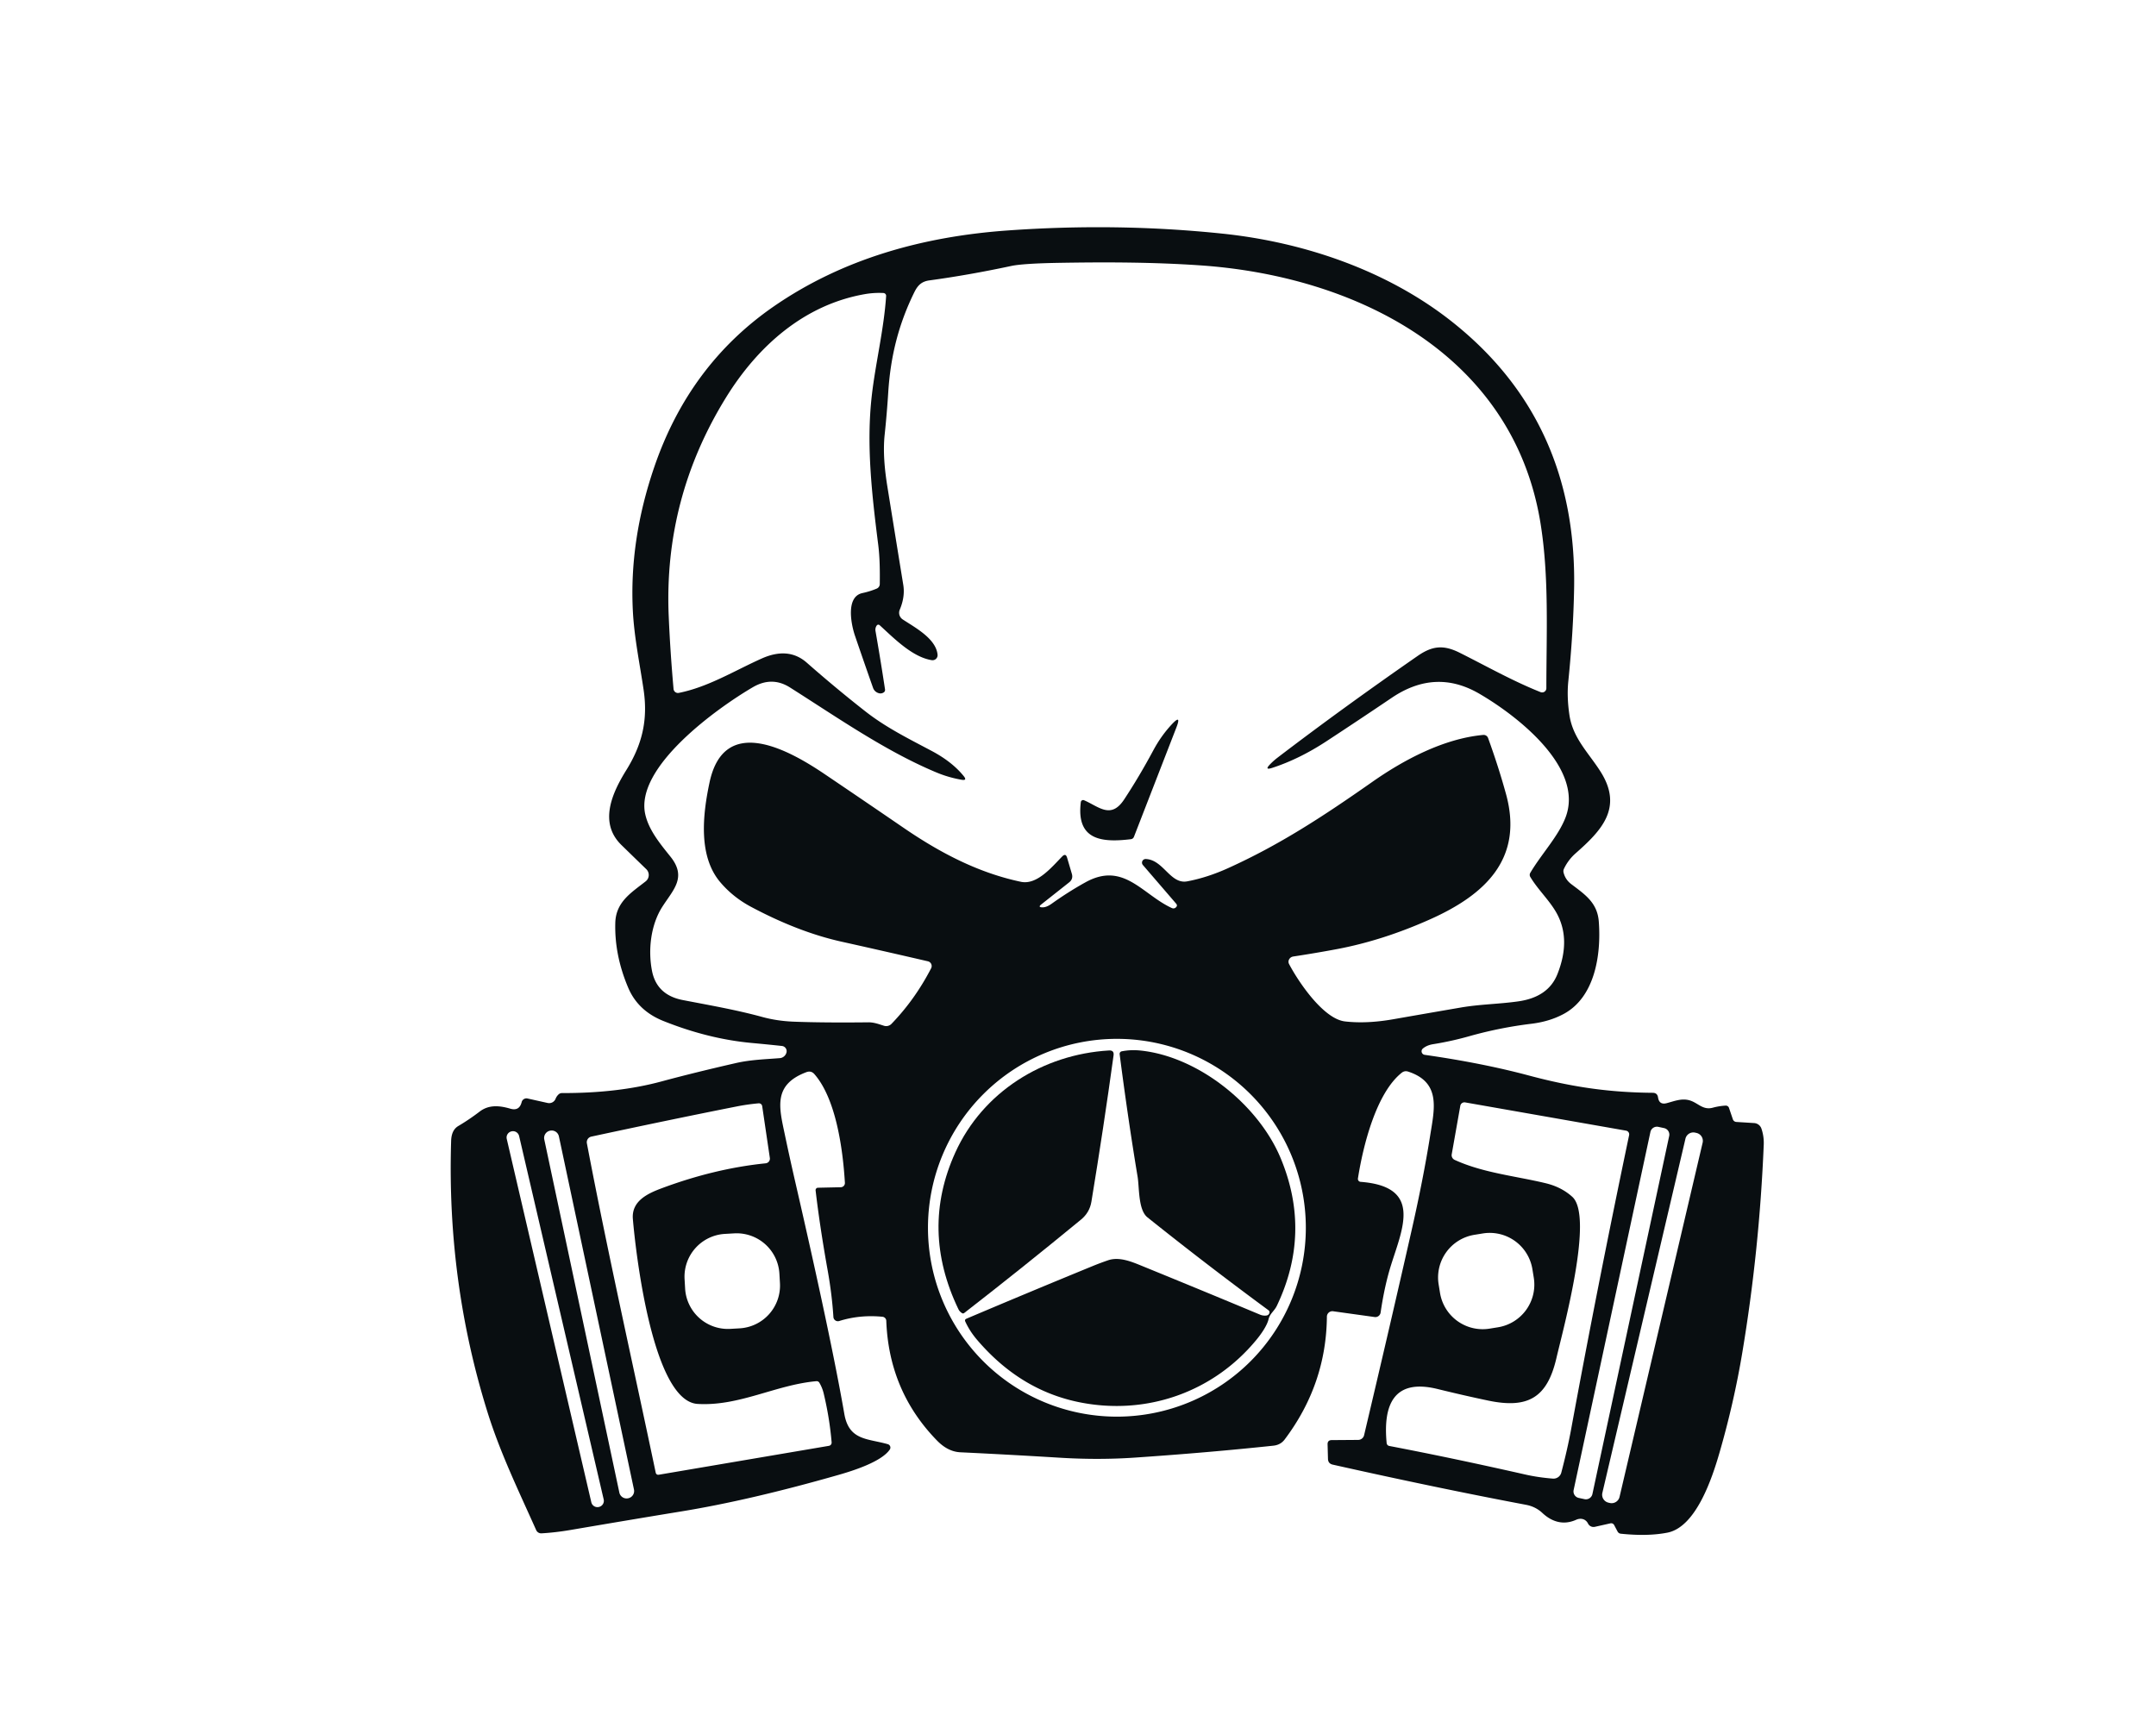<?xml version="1.0" encoding="UTF-8" standalone="no"?>
<!DOCTYPE svg PUBLIC "-//W3C//DTD SVG 1.1//EN" "http://www.w3.org/Graphics/SVG/1.1/DTD/svg11.dtd">
<svg xmlns="http://www.w3.org/2000/svg" version="1.1" viewBox="0.00 0.00 557.00 448.00">
<path fill="#090e11" d="
  M 351.52 305.38
  C 367.46 306.60 362.40 317.23 359.37 326.89
  Q 357.69 332.24 356.68 339.15
  A 1.37 1.37 0.0 0 1 355.13 340.31
  L 344.42 338.82
  A 1.42 1.42 0.0 0 0 342.80 340.22
  Q 342.64 357.68 331.89 371.95
  Q 330.84 373.35 328.98 373.55
  Q 312.24 375.33 293.39 376.62
  Q 283.87 377.28 273.77 376.66
  Q 260.57 375.85 248.12 375.26
  Q 244.90 375.11 242.10 372.25
  Q 229.65 359.50 228.97 341.29
  A 1.10 1.09 2.1 0 0 227.99 340.24
  Q 222.14 339.67 216.81 341.34
  A 1.16 1.16 0.0 0 1 215.31 340.31
  Q 214.94 334.51 213.84 328.33
  Q 211.81 317.00 210.71 307.59
  A 0.62 0.62 0.0 0 1 211.31 306.90
  L 217.22 306.77
  A 1.09 1.09 0.0 0 0 218.28 305.61
  C 217.75 296.86 215.98 283.96 210.42 277.57
  Q 209.56 276.57 208.32 277.04
  C 199.70 280.29 201.27 286.10 202.74 293.07
  Q 204.00 299.08 205.50 305.60
  Q 214.69 345.53 218.13 365.34
  C 219.33 372.25 224.11 371.66 229.38 373.17
  A 0.91 0.90 25.2 0 1 229.88 374.54
  C 227.75 377.70 220.42 380.01 216.81 381.05
  Q 193.73 387.66 175.88 390.56
  Q 163.22 392.63 147.40 395.33
  Q 143.46 396.00 139.90 396.20
  A 1.42 1.41 76.2 0 1 138.52 395.36
  C 134.01 385.27 129.26 375.48 125.98 365.00
  Q 115.42 331.24 116.55 294.82
  C 116.60 293.27 117.00 291.78 118.42 290.94
  Q 121.23 289.28 123.95 287.20
  C 126.35 285.38 129.14 285.68 131.83 286.47
  Q 134.17 287.16 134.77 284.78
  A 1.28 1.28 0.0 0 1 136.29 283.84
  L 141.49 285.00
  A 1.79 1.79 0.0 0 0 143.53 283.93
  Q 143.78 283.29 144.26 282.83
  Q 144.66 282.43 145.22 282.44
  Q 159.64 282.48 170.91 279.43
  Q 179.43 277.13 190.20 274.67
  C 193.93 273.82 197.72 273.71 201.50 273.41
  C 202.34 273.34 203.06 272.67 203.21 271.84
  A 1.36 1.35 8.0 0 0 202.02 270.27
  Q 198.22 269.86 194.27 269.50
  Q 183.00 268.47 171.35 263.80
  Q 164.80 261.17 162.28 255.18
  Q 158.73 246.78 158.96 238.46
  C 159.11 233.05 163.04 230.69 166.80 227.74
  A 2.10 2.09 48.0 0 0 166.96 224.58
  Q 163.76 221.48 160.55 218.35
  C 154.62 212.57 158.15 204.88 161.81 198.98
  C 165.84 192.49 167.44 186.16 166.28 178.28
  C 165.29 171.54 163.86 164.77 163.50 157.93
  Q 162.54 139.61 169.04 120.65
  Q 178.05 94.33 199.78 79.26
  C 217.77 66.79 238.65 61.09 260.33 59.55
  Q 288.68 57.53 315.83 60.37
  C 337.06 62.59 358.52 69.97 375.16 83.16
  Q 407.44 108.75 406.67 152.00
  Q 406.47 163.24 405.17 176.05
  Q 404.76 180.10 405.47 184.82
  C 406.37 190.79 410.48 194.60 413.51 199.40
  C 419.45 208.77 413.62 214.70 407.07 220.48
  Q 405.13 222.19 404.04 224.50
  Q 403.82 224.97 403.95 225.48
  Q 404.41 227.31 405.96 228.47
  C 409.49 231.15 412.68 233.23 413.05 238.15
  C 413.69 246.73 412.04 257.71 403.91 262.03
  Q 400.27 263.97 395.65 264.53
  Q 387.55 265.51 379.68 267.72
  C 376.58 268.60 373.43 269.30 370.24 269.81
  Q 368.64 270.06 367.59 270.94
  A 0.93 0.92 28.9 0 0 368.06 272.56
  Q 382.93 274.68 395.01 277.91
  C 406.26 280.92 415.83 282.28 426.98 282.37
  Q 428.17 282.38 428.35 283.55
  Q 428.64 285.55 430.58 285.05
  C 432.60 284.52 434.52 283.69 436.63 284.36
  C 438.74 285.03 439.96 286.91 442.49 286.22
  Q 444.15 285.77 445.82 285.68
  A 0.87 0.86 -10.7 0 1 446.68 286.26
  L 447.68 289.21
  A 1.02 1.00 82.1 0 0 448.57 289.90
  L 453.18 290.19
  A 2.13 2.12 -7.6 0 1 455.06 291.62
  Q 455.75 293.64 455.66 295.80
  Q 454.53 323.14 450.12 349.51
  Q 447.96 362.47 444.21 375.43
  C 442.34 381.89 438.18 394.56 430.79 396.02
  Q 425.71 397.02 418.76 396.30
  Q 418.16 396.24 417.88 395.70
  L 417.02 394.07
  A 0.87 0.87 0.0 0 0 416.05 393.62
  L 412.03 394.52
  A 1.58 1.58 0.0 0 1 410.27 393.68
  C 409.66 392.47 408.39 392.16 407.19 392.70
  C 403.96 394.15 400.98 393.29 398.46 390.93
  Q 396.72 389.30 394.25 388.83
  Q 371.41 384.52 344.32 378.45
  Q 343.11 378.18 343.08 376.94
  L 342.98 373.21
  Q 342.95 372.12 344.04 372.11
  L 350.89 372.06
  A 1.58 1.57 6.3 0 0 352.41 370.85
  Q 359.24 341.97 364.63 318.17
  Q 367.71 304.61 369.51 293.25
  C 370.59 286.47 372.29 279.68 363.82 276.90
  Q 362.89 276.59 362.13 277.19
  C 355.55 282.43 352.16 295.97 350.82 304.50
  A 0.76 0.76 0.0 0 0 351.52 305.38
  Z
  M 328.16 197.45
  Q 329.08 196.51 330.08 195.75
  Q 346.68 183.07 366.26 169.48
  C 370.06 166.85 372.93 166.58 377.10 168.66
  C 384.04 172.13 390.73 175.94 398.01 178.84
  A 1.09 1.09 0.0 0 0 399.50 177.83
  C 399.50 163.55 400.24 149.18 397.99 135.21
  C 390.95 91.58 350.32 71.29 309.96 68.56
  C 297.96 67.74 285.96 67.71 273.94 67.91
  Q 264.30 68.07 261.22 68.73
  Q 250.21 71.08 240.12 72.45
  C 238.05 72.73 237.08 73.76 236.21 75.52
  C 232.18 83.71 230.08 91.96 229.48 101.33
  Q 229.12 106.99 228.55 112.33
  C 228.09 116.69 228.55 121.35 229.24 125.66
  Q 231.31 138.53 233.36 151.13
  Q 233.86 154.20 232.45 157.54
  A 2.06 2.06 0.0 0 0 233.22 160.06
  C 236.38 162.14 241.82 165.01 242.22 169.17
  A 1.31 1.30 1.9 0 1 240.71 170.58
  C 235.66 169.77 230.92 164.88 227.25 161.54
  A 0.50 0.49 38.5 0 0 226.51 161.62
  Q 226.05 162.27 226.19 163.07
  Q 227.55 170.88 228.64 178.10
  Q 228.73 178.68 228.22 178.97
  Q 227.54 179.36 226.74 179.01
  Q 225.86 178.62 225.54 177.70
  Q 223.11 170.80 220.86 164.20
  C 219.91 161.40 218.42 154.17 222.82 153.24
  Q 224.77 152.82 226.50 152.09
  A 1.30 1.28 -11.2 0 0 227.29 150.92
  C 227.33 147.63 227.31 144.14 226.90 140.86
  C 225.27 127.94 223.78 115.08 225.21 102.37
  C 226.15 94.01 228.35 85.19 228.93 76.50
  A 0.74 0.73 3.4 0 0 228.22 75.71
  Q 225.78 75.59 223.39 76.01
  C 207.81 78.75 195.81 89.36 187.57 102.70
  Q 171.46 128.78 172.76 159.17
  Q 173.15 168.34 174.01 178.02
  A 1.14 1.14 0.0 0 0 175.36 179.04
  C 182.97 177.53 189.74 173.30 196.80 170.15
  Q 203.70 167.07 208.43 171.23
  Q 216.02 177.90 223.59 183.83
  C 228.91 188.00 234.82 190.91 240.71 194.04
  Q 245.98 196.84 248.96 200.52
  Q 249.98 201.76 248.40 201.48
  Q 245.03 200.89 241.94 199.60
  C 228.76 194.09 216.37 185.41 204.08 177.63
  Q 199.43 174.69 194.50 177.57
  C 185.53 182.81 163.96 198.14 166.70 210.40
  C 167.62 214.53 170.61 218.10 173.22 221.36
  C 177.50 226.71 173.94 229.88 171.12 234.29
  C 168.09 239.02 167.40 245.50 168.44 250.84
  Q 169.65 257.11 176.42 258.41
  C 183.27 259.74 190.06 260.90 196.95 262.78
  Q 200.76 263.82 205.02 263.99
  Q 212.71 264.29 224.32 264.16
  C 225.77 264.14 227.04 264.63 228.38 265.05
  A 1.91 1.89 -59.0 0 0 230.31 264.56
  Q 236.38 258.28 240.56 250.19
  A 1.26 1.26 0.0 0 0 239.72 248.39
  Q 227.45 245.55 217.45 243.33
  Q 206.25 240.84 193.98 234.29
  Q 189.33 231.80 186.05 227.92
  C 180.37 221.18 181.53 210.54 183.31 202.17
  C 187.09 184.39 203.86 193.82 213.04 200.02
  Q 223.53 207.11 233.53 213.96
  C 242.77 220.28 252.67 225.52 263.76 227.85
  C 267.92 228.72 271.71 224.06 274.42 221.30
  Q 275.32 220.39 275.68 221.61
  L 276.91 225.78
  Q 277.31 227.13 276.21 228.00
  L 268.99 233.71
  Q 268.11 234.41 269.23 234.45
  Q 270.31 234.50 271.67 233.53
  Q 276.09 230.38 280.45 227.97
  C 290.28 222.54 295.12 231.12 302.70 234.61
  Q 303.33 234.90 303.80 234.45
  Q 304.29 234.00 303.85 233.49
  L 295.26 223.51
  A 0.94 0.94 0.0 0 1 296.01 221.96
  C 300.60 222.16 302.32 228.56 306.73 227.73
  Q 311.92 226.75 317.30 224.31
  C 330.52 218.33 341.68 211.05 354.47 202.08
  C 362.61 196.36 372.94 190.85 383.18 189.90
  A 1.22 1.21 -12.7 0 1 384.44 190.69
  Q 387.14 198.13 389.08 205.19
  C 393.67 221.91 383.65 231.21 369.48 237.54
  Q 357.36 242.96 345.62 245.20
  Q 340.18 246.23 334.13 247.15
  Q 333.40 247.27 333.05 247.88
  A 1.26 1.26 0.0 0 0 333.02 249.08
  C 335.28 253.41 341.80 263.28 347.49 263.93
  Q 353.06 264.57 359.92 263.37
  Q 368.25 261.91 377.32 260.35
  C 382.32 259.48 387.18 259.46 392.21 258.75
  Q 400.00 257.66 402.36 251.70
  Q 405.98 242.58 402.01 235.69
  C 400.12 232.43 397.32 229.88 395.35 226.59
  A 1.03 1.03 0.0 0 1 395.35 225.53
  C 398.18 220.73 402.58 216.12 404.46 211.21
  C 409.31 198.53 392.27 185.11 382.13 179.22
  C 374.47 174.78 366.97 175.30 359.55 180.31
  Q 350.92 186.14 342.57 191.61
  Q 335.65 196.13 328.74 198.39
  Q 326.51 199.13 328.16 197.45
  Z
  M 337.36 317.24
  A 48.81 48.81 0.0 0 0 288.55 268.43
  A 48.81 48.81 0.0 0 0 239.74 317.24
  A 48.81 48.81 0.0 0 0 288.55 366.05
  A 48.81 48.81 0.0 0 0 337.36 317.24
  Z
  M 406.19 309.24
  C 411.85 314.32 403.84 343.42 402.09 350.96
  C 399.73 361.04 394.89 364.10 384.39 361.88
  Q 378.20 360.58 371.36 358.90
  C 359.99 356.12 357.30 363.11 358.24 372.89
  A 0.83 0.83 0.0 0 0 358.90 373.62
  Q 375.42 376.78 393.99 380.99
  Q 397.32 381.75 401.17 382.06
  A 2.09 2.08 9.6 0 0 403.36 380.51
  Q 404.96 374.41 405.89 369.36
  Q 412.63 332.66 420.88 293.31
  A 0.98 0.98 0.0 0 0 420.09 292.15
  L 378.52 284.85
  A 1.09 1.08 9.9 0 0 377.27 285.72
  L 375.05 298.26
  A 1.34 1.33 17.2 0 0 375.82 299.71
  C 383.20 303.09 391.62 303.87 399.39 305.75
  Q 403.41 306.73 406.19 309.24
  Z
  M 163.50 314.98
  C 163.11 310.35 167.29 308.40 170.97 307.03
  Q 184.65 301.93 197.81 300.59
  A 1.22 1.21 -7.0 0 0 198.89 299.21
  L 196.91 285.81
  A 0.86 0.85 -7.1 0 0 195.98 285.09
  Q 193.01 285.36 190.22 285.92
  Q 173.44 289.24 152.77 293.69
  A 1.49 1.48 78.8 0 0 151.62 295.41
  C 156.97 323.58 163.45 352.15 169.39 380.46
  Q 169.54 381.17 170.25 381.05
  L 214.15 373.59
  A 0.85 0.84 82.7 0 0 214.85 372.68
  Q 214.32 366.41 212.80 360.06
  Q 212.45 358.59 211.71 357.33
  Q 211.43 356.84 210.87 356.89
  C 200.41 357.83 190.96 363.41 180.22 362.76
  C 168.63 362.05 164.24 323.76 163.50 314.98
  Z
  M 431.232 293.531
  A 1.72 1.72 0.0 0 0 429.911 291.489
  L 428.425 291.17
  A 1.72 1.72 0.0 0 0 426.382 292.491
  L 406.548 385.009
  A 1.72 1.72 0.0 0 0 407.869 387.051
  L 409.356 387.37
  A 1.72 1.72 0.0 0 0 411.398 386.049
  L 431.232 293.531
  Z
  M 134.113 293.543
  A 1.62 1.62 0.0 0 0 132.168 292.332
  L 132.129 292.341
  A 1.62 1.62 0.0 0 0 130.918 294.286
  L 152.767 388.177
  A 1.62 1.62 0.0 0 0 154.712 389.388
  L 154.751 389.379
  A 1.62 1.62 0.0 0 0 155.962 387.434
  L 134.113 293.543
  Z
  M 144.391 293.628
  A 1.91 1.91 0.0 0 0 142.125 292.157
  L 142.086 292.165
  A 1.91 1.91 0.0 0 0 140.615 294.43
  L 160.009 385.672
  A 1.91 1.91 0.0 0 0 162.274 387.143
  L 162.314 387.135
  A 1.91 1.91 0.0 0 0 163.785 384.87
  L 144.391 293.628
  Z
  M 439.872 295.272
  A 2.10 2.10 0.0 0 0 438.307 292.748
  L 437.957 292.666
  A 2.10 2.10 0.0 0 0 435.433 294.231
  L 413.968 385.748
  A 2.10 2.10 0.0 0 0 415.533 388.272
  L 415.883 388.354
  A 2.10 2.10 0.0 0 0 418.407 386.789
  L 439.872 295.272
  Z
  M 201.359 329.106
  A 11.07 11.07 0.0 0 0 189.671 318.691
  L 187.274 318.829
  A 11.07 11.07 0.0 0 0 176.86 330.518
  L 177.001 332.954
  A 11.07 11.07 0.0 0 0 188.69 343.369
  L 191.085 343.231
  A 11.07 11.07 0.0 0 0 201.5 331.542
  L 201.359 329.106
  Z
  M 395.895 327.952
  A 11.17 11.17 0.0 0 0 383.082 318.712
  L 380.911 319.064
  A 11.17 11.17 0.0 0 0 371.67 331.876
  L 372.025 334.067
  A 11.17 11.17 0.0 0 0 384.837 343.308
  L 387.009 342.956
  A 11.17 11.17 0.0 0 0 396.25 330.144
  L 395.895 327.952
  Z"
/>
<path fill="#090e11" d="
  M 280.07 206.78
  C 283.90 208.44 287.00 211.75 290.41 206.59
  Q 294.27 200.75 297.97 193.86
  Q 299.95 190.16 302.70 187.20
  Q 305.31 184.39 303.92 187.97
  L 292.96 216.21
  Q 292.74 216.76 292.16 216.84
  C 284.66 217.75 278.00 217.12 279.23 207.26
  A 0.60 0.60 0.0 0 1 280.07 206.78
  Z"
/>
<path fill="#090e11" d="
  M 249.10 339.27
  Q 248.83 339.48 248.54 339.30
  Q 247.91 338.93 247.60 338.28
  Q 237.74 317.75 246.81 297.78
  C 253.89 282.18 269.40 272.44 286.53 271.43
  Q 287.87 271.36 287.69 272.69
  Q 285.12 291.37 281.96 310.53
  Q 281.50 313.31 279.26 315.15
  Q 263.86 327.81 249.10 339.27
  Z"
/>
<path fill="#090e11" d="
  M 327.68 338.53
  Q 311.82 326.86 296.44 314.55
  C 294.02 312.61 294.37 306.89 293.89 304.00
  Q 291.41 289.08 289.26 272.40
  A 0.68 0.67 80.9 0 1 289.80 271.65
  Q 292.15 271.19 294.63 271.45
  C 309.63 272.99 325.13 285.50 330.86 299.27
  Q 338.88 318.54 329.87 337.41
  C 329.22 338.77 328.08 339.39 327.73 340.88
  C 327.32 342.60 325.74 344.81 324.62 346.16
  C 313.43 359.79 296.13 365.77 278.97 362.35
  Q 263.58 359.29 252.41 346.18
  Q 250.54 343.99 249.39 341.50
  Q 249.14 340.97 249.68 340.74
  Q 266.24 333.72 282.24 327.16
  Q 284.21 326.35 286.29 325.64
  C 289.12 324.68 292.29 325.98 294.92 327.06
  Q 310.83 333.55 325.52 339.69
  A 3.27 3.18 52.9 0 0 327.09 339.93
  Q 327.73 339.87 327.92 339.34
  Q 328.11 338.84 327.68 338.53
  Z"
/>
</svg>
